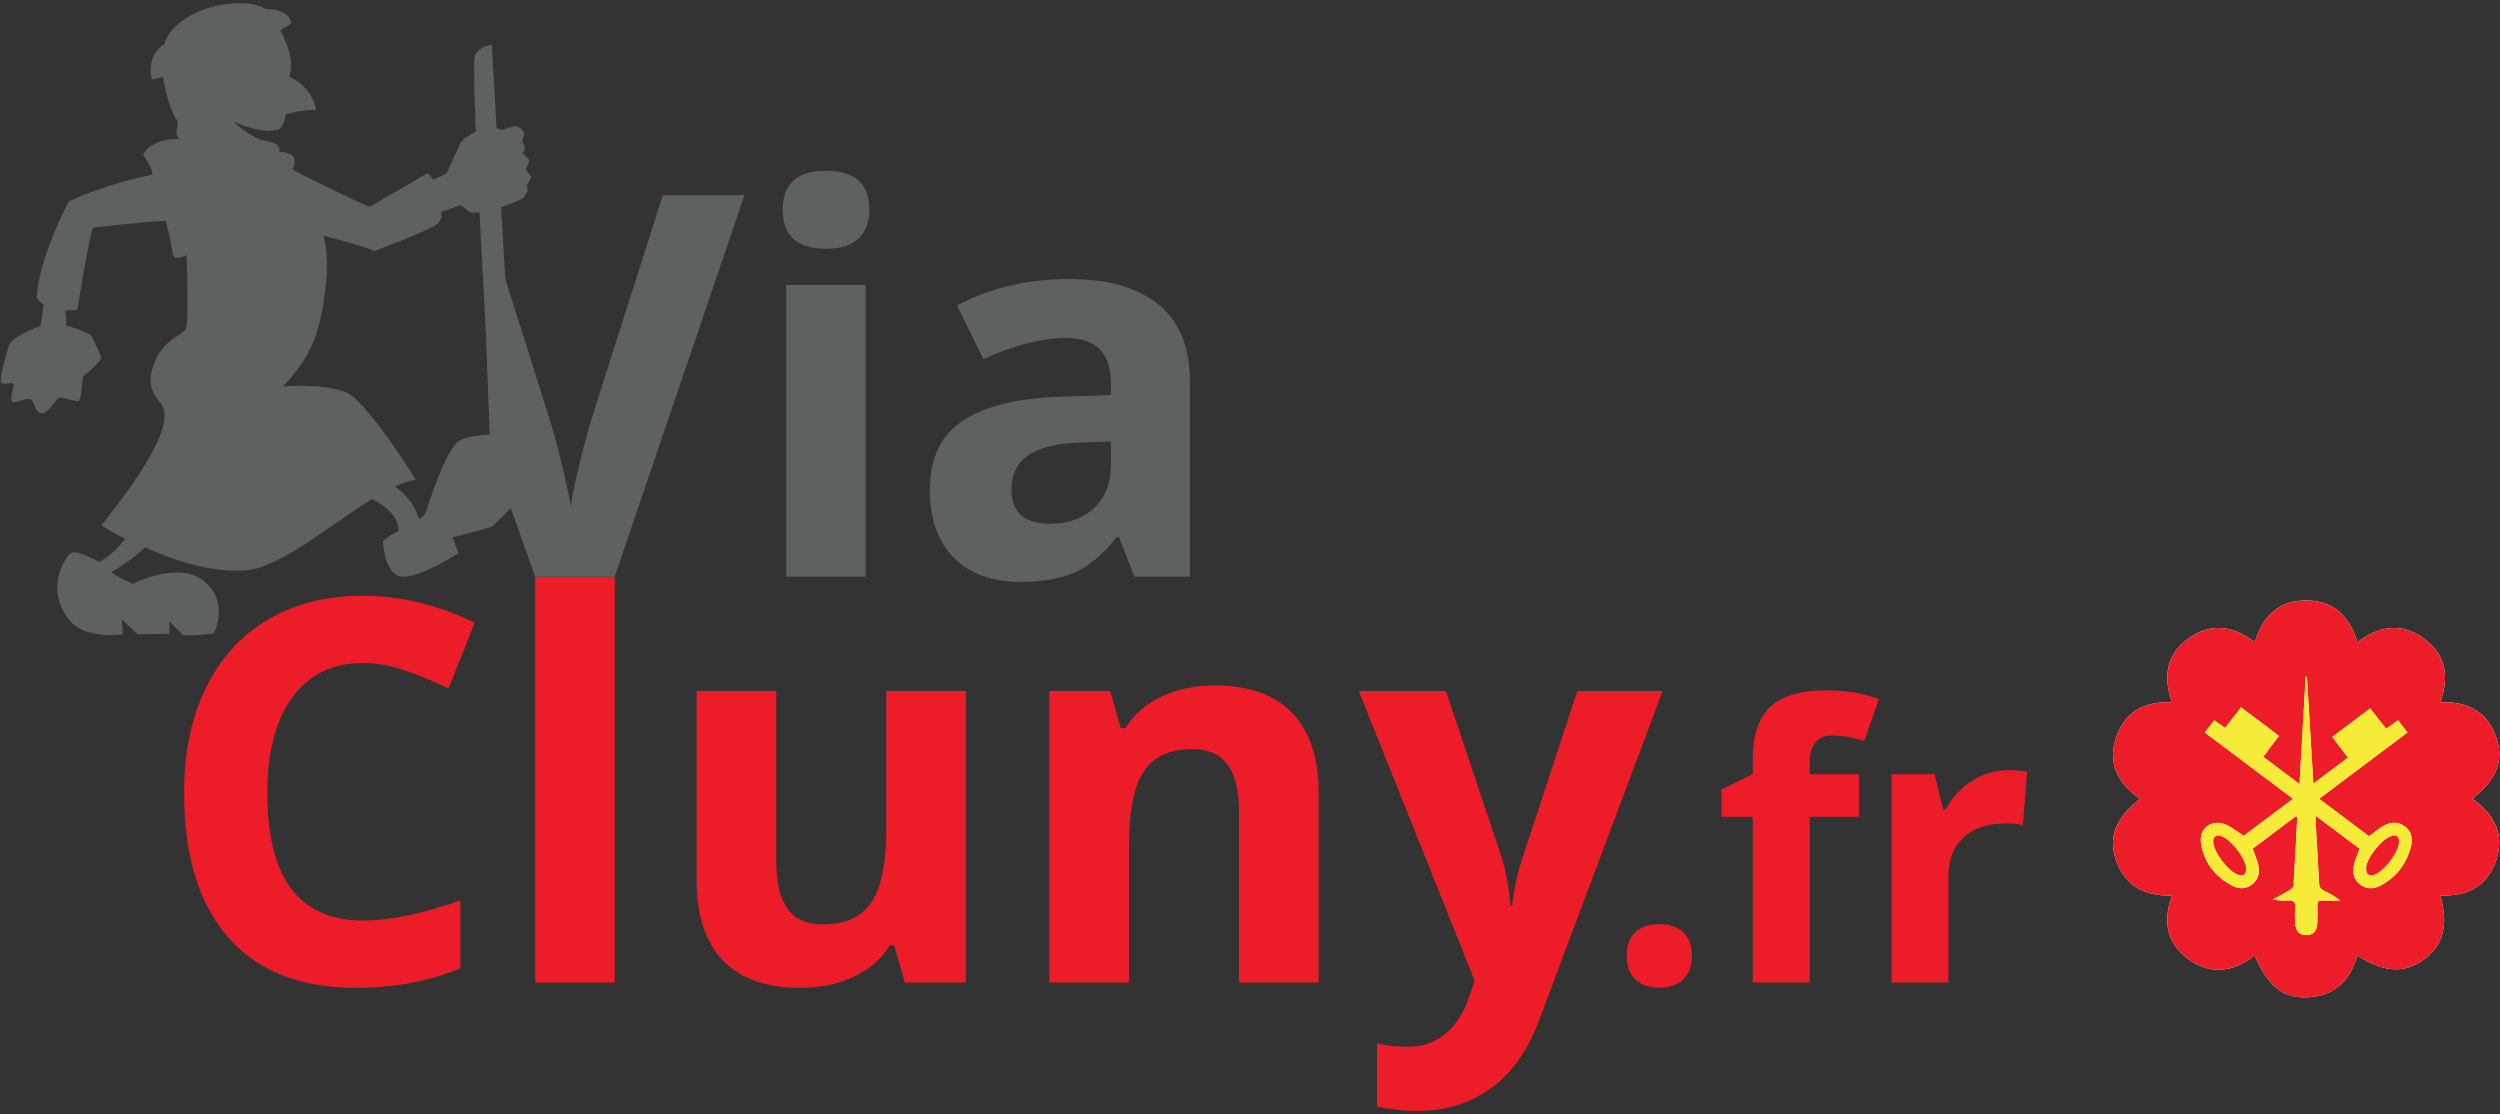 <?xml version="1.0" encoding="iso-8859-1"?>
<!-- Generator: Adobe Illustrator 16.0.0, SVG Export Plug-In . SVG Version: 6.00 Build 0)  -->
<!DOCTYPE svg PUBLIC "-//W3C//DTD SVG 1.1//EN" "http://www.w3.org/Graphics/SVG/1.1/DTD/svg11.dtd">
<svg version="1.1" id="Calque_1" xmlns="http://www.w3.org/2000/svg" xmlns:xlink="http://www.w3.org/1999/xlink" x="0px" y="0px"
	 width="543px" height="242px" viewBox="0 0 543 242" style="enable-background:new 0 0 543 242;" xml:space="preserve">
<rect x="0" y="0" width="543" height="242" fill="#333333" stroke="none"/>
<path style="fill:#5D6162;" d="M170.011,45.531c0-5.628,3.135-8.443,9.406-8.443c6.271,0,9.406,2.815,9.406,8.443
	c0,2.681-0.783,4.768-2.352,6.261s-3.919,2.238-7.055,2.238C173.146,54.03,170.011,51.196,170.011,45.531 M188.03,125.252h-17.28
	V61.906h17.28V125.252z"/>
<path style="fill:#5D6162;" d="M246.393,125.252l-3.345-8.614h-0.452c-2.907,3.666-5.904,6.204-8.982,7.622
	c-3.078,1.416-7.091,2.123-12.04,2.123c-6.081,0-10.868-1.736-14.363-5.21c-3.494-3.475-5.239-8.424-5.239-14.846
	c0-6.723,2.349-11.682,7.054-14.873c4.703-3.191,11.794-4.957,21.275-5.297l10.992-0.342V83.04c0-6.42-3.285-9.632-9.857-9.632
	c-5.063,0-11.013,1.529-17.849,4.591l-5.723-11.673c7.288-3.816,15.373-5.724,24.25-5.724c8.499,0,15.014,1.852,19.548,5.554
	c4.532,3.701,6.8,9.329,6.8,16.884v42.212H246.393z M241.292,95.903l-6.685,0.227c-5.026,0.15-8.765,1.055-11.219,2.719
	c-2.457,1.66-3.686,4.191-3.686,7.592c0,4.871,2.796,7.311,8.388,7.311c4.004,0,7.203-1.152,9.604-3.455
	c2.397-2.305,3.597-5.367,3.597-9.182V95.903z"/>
<path style="fill:#5D6162;" d="M107.037,114.276c0,0,4.335-4.168,4.989-5.279l-1.592-2.311l3.759-0.859
	c1.902-3.566,4.589-8.082,4.589-8.082s-3.218-2.383-5.242-2.98c-2.024-0.594-11.197-0.832-13.939,1.072
	c-2.739,1.908-6.55,13.463-6.91,14.893c-0.357,1.43-1.667,2.025-1.667,2.025s-1.046-4.273-5.257-7.053
	c1.605-0.738,3.135-1.279,4.542-1.525c0,0-10.482-16.916-15.127-18.941c-4.647-2.024-13.704-1.31-13.704-1.31
	s5.39-5.271,7.302-11.611c1.661-5.505,3.146-14.986,1.517-21.104c0,0,8.34,2.099,11.078,3.292c0,0,12.867-4.767,13.817-6.077
	c0.365-0.5,0.607-0.929,0.767-1.271c-0.072-0.37-0.132-0.731-0.18-1.083l4.26-1.539l2.081,1.587
	c0.589,0.087,1.282,0.071,2.029-0.014c0.511,10.128,1.039,19.521,1.245,23.265c0.195,3.579,0.538,12.396,0.895,22.219
	c1.809-0.139,3.693-0.139,5.242-0.051c-0.619-13.404-1.925-33.406-2.15-37.212c-0.077-1.3-0.28-4.816-0.541-9.337
	c2.508-0.821,4.616-1.789,4.75-1.947c0.253-0.297,0.705-0.829,0.924-1.399c0.216-0.568-0.094-1.34-0.094-1.34
	s0.808-1.364,0.946-1.709c0.14-0.342-1.243-1.801-1.243-1.801s0.758-1.198,0.795-1.785c0.034-0.589-1.521-1.706-1.521-1.706
	c1.322-1.135-0.012-2.558-0.012-2.558s0.546-1.362,0.42-1.879c-0.125-0.521-0.959-1.356-1.739-1.403
	c-0.78-0.048-3.041,0.747-3.041,0.747s-0.534-0.167-1.165-0.338c-0.55-9.636-1.035-18.156-1.035-18.156s-2.759,0.289-3.659,2.291
	c-0.34,0.754-0.182,7.723,0.177,16.625c-1.443,0.702-2.869,1.598-3.191,2.22c-0.619,1.217-3.182,6.87-3.182,6.87l-2.862,1.285
	c-0.599-0.795-1.177-1.423-1.177-1.423L80.23,44.96c0,0-13.627-6.304-16.606-8.093c0,0,1.071-2.62-0.477-3.337
	c-1.548-0.712-2.501-0.475-2.501-0.475s0.831-1.905-2.623-2.382c-3.453-0.479-7.385-4.29-7.385-4.29s6.834,3.194,10.128,1.549
	c0.952-0.477,1.309-3.097,1.309-3.097s3.335-1.072,6.553-0.955c0,0-0.357-4.645-5.838-7.265c0,0,1.428-2.698-0.898-7.772
	c-0.313-1.085-0.646-1.472-0.996-2.271l2.386-1.516c-0.522-2.62-3.547-3.084-5.562-3.095c-0.982-0.604-2.034-0.873-3.149-1.072
	C51.233,0.295,43.02,0.854,37.892,5.982c-1.069,1.067-1.755,2.133-2.163,3.605c-1.501,0.829-3.724,3.135-2.746,7.702l2.45-0.569
	c0.554,4.292,2.145,8.229,2.936,9.308c0.799,1.094-0.968,2.962,0.715,4.287c-0.886-0.47-6.583,0.1-8.023,3.336
	c0,0,2.025,2.621,2.025,4.288c0,0-9.252,1.671-18.187,5.839c0,0-6.552,12.391-6.91,20.847c0,0,0.366,0.784,1.486,1.518
	c-0.251,1.774-0.581,4.106-0.65,4.677c0,0-6.315,2.146-6.909,4.29c-0.598,2.145-2.385,7.744-1.551,8.103
	C1.2,83.569,2.392,82.97,2.867,83.33c0.478,0.357-1.07,3.615-0.119,3.97c0.953,0.359,2.858-0.992,3.812-0.635
	c0.954,0.357,0.954,2.859,2.382,3.098c1.432,0.238,3.099-2.979,3.813-3.336c0.717-0.357,3.932,1.072,4.407,0.596
	c0.48-0.477,0.836-5.241,0.836-5.241s3.932-3.1,3.932-4.052s-1.549-3.456-1.906-4.525c-0.357-1.072-5.6-2.504-5.6-2.504
	l-0.215-3.298c0.773,0.016,1.636-0.028,2.6-0.155c0,0,2.587-16.371,3.42-17.804c0,0,10.066-1.223,15.791-1.491
	c0.606,2.527,1.382,5.91,1.477,7.142c0.097,1.23,1.597,0.992,3.029,0.299c0.191,5.416,0.445,15.481-0.251,16.261
	c-0.953,1.073-4.882,2.503-6.55,6.672c-1.669,4.171-1.313,6.195,1.19,9.292c2.501,3.096-1.19,9.77-4.171,14.533
	c-2.977,4.768-8.695,11.914-8.695,11.914s2.17,1.506,5.162,3.004c-1.405,1.654-3.721,4.135-5.64,4.976c0,0-4.524-2.499-5.957-2.024
	c-1.429,0.48-6.431,8.696,0.119,15.368c0,0,2.978,3.336,10.962,2.381l-0.238-3.215l3.453,3.215l6.91-0.117l-0.047-2.74l3.025,3.096
	c0,0,4.766,0,6.672-0.475c0,0,3.454-6.791-2.145-11.318c-5.6-4.526-15.486,0.596-15.486,0.596s-3.456-1.547-4.648-2.5
	c0,0,4.655-2.774,7.285-5.413c1.906,0.662,12.254,5.89,22.261,4.937c7.263-0.693,17.855-9.792,27.031-15.415
	c2.162,1.014,5.685,3.213,5.849,6.838c0,0-3.099,1.668-3.456,2.383c0,0,0.357,7.739,4.528,7.624
	c4.171-0.119,11.912-5.124,11.912-5.124l-1.31-3.453C98.291,116.687,103.726,115.437,107.037,114.276"/>
<path style="fill:#EC1C29;" d="M78.851,144.012c-6.61,0-11.729,2.484-15.355,7.453s-5.439,11.889-5.439,20.766
	c0,18.471,6.932,27.709,20.795,27.709c5.815,0,12.861-1.453,21.135-4.363v14.73c-6.801,2.834-14.394,4.25-22.778,4.25
	c-12.049,0-21.267-3.652-27.65-10.965c-6.386-7.309-9.575-17.799-9.575-31.475c0-8.613,1.565-16.158,4.702-22.635
	c3.136-6.479,7.641-11.445,13.515-14.904c5.874-3.455,12.758-5.182,20.652-5.182c8.047,0,16.129,1.945,24.251,5.836l-5.667,14.277
	c-3.098-1.475-6.215-2.758-9.349-3.854C84.95,144.561,81.871,144.012,78.851,144.012"/>
<rect x="116.248" y="125.258" style="fill:#EC1C29;" width="17.28" height="88.166"/>
<path style="fill:#EC1C29;" d="M196.536,213.424l-2.322-8.104h-0.906c-1.854,2.947-4.477,5.223-7.875,6.83
	c-3.401,1.605-7.275,2.406-11.617,2.406c-7.442,0-13.05-1.992-16.828-5.977c-3.779-3.986-5.667-9.719-5.667-17.197v-41.307h17.28v37
	c0,4.572,0.813,8,2.438,10.285c1.624,2.287,4.21,3.428,7.762,3.428c4.837,0,8.331-1.617,10.483-4.846s3.229-8.584,3.229-16.063
	v-29.805h17.28v63.348H196.536z"/>
<path style="fill:#EC1C29;" d="M286.401,213.424h-17.28v-37c0-4.57-0.814-7.996-2.438-10.283c-1.625-2.285-4.213-3.43-7.761-3.43
	c-4.836,0-8.332,1.613-10.484,4.848c-2.153,3.227-3.229,8.584-3.229,16.061v29.805h-17.282v-63.348h13.203l2.322,8.104h0.963
	c1.926-3.061,4.581-5.373,7.961-6.941s7.225-2.352,11.53-2.352c7.366,0,12.956,1.994,16.771,5.977
	c3.813,3.988,5.724,9.738,5.724,17.254V213.424z"/>
<path style="fill:#EC1C29;" d="M295.124,150.078h18.926l11.954,35.639c1.021,3.098,1.72,6.76,2.098,10.992h0.34
	c0.414-3.891,1.228-7.557,2.436-10.992l11.729-35.639h18.53l-26.801,71.447c-2.457,6.609-5.959,11.561-10.511,14.846
	c-4.554,3.285-9.87,4.93-15.951,4.93c-2.984,0-5.913-0.322-8.782-0.963v-13.713c2.078,0.492,4.344,0.738,6.801,0.738
	c3.058,0,5.729-0.936,8.016-2.807c2.284-1.869,4.07-4.695,5.356-8.469l1.017-3.117L295.124,150.078z"/>
<path style="fill:#EC1C29;" d="M353.32,207.631c0-2.27,0.608-3.982,1.824-5.145c1.215-1.162,2.984-1.742,5.308-1.742
	c2.239,0,3.973,0.596,5.203,1.783c1.229,1.189,1.845,2.889,1.845,5.104c0,2.135-0.621,3.814-1.864,5.043
	c-1.242,1.229-2.971,1.844-5.184,1.844c-2.271,0-4.026-0.604-5.269-1.803S353.32,209.818,353.32,207.631"/>
<path style="fill:#EC1C29;" d="M403.753,177.412h-10.692v36.012h-12.357v-36.012h-6.804v-5.953l6.804-3.322v-3.322
	c0-5.158,1.271-8.924,3.81-11.301c2.536-2.377,6.601-3.566,12.192-3.566c4.268,0,8.062,0.637,11.383,1.904l-3.161,9.074
	c-2.484-0.783-4.777-1.176-6.885-1.176c-1.756,0-3.023,0.52-3.809,1.561c-0.784,1.039-1.173,2.371-1.173,3.99v2.836h10.692V177.412z
	"/>
<path style="fill:#EC1C29;" d="M436.12,167.285c1.674,0,3.063,0.121,4.172,0.363l-0.933,11.586c-0.999-0.27-2.214-0.404-3.645-0.404
	c-3.944,0-7.015,1.014-9.217,3.037c-2.2,2.025-3.3,4.859-3.3,8.506v23.051h-12.355v-45.287h9.358l1.821,7.615h0.609
	c1.402-2.539,3.3-4.586,5.69-6.137C430.712,168.061,433.31,167.285,436.12,167.285"/>
<path style="fill:#FFFFFF;" d="M530.057,194.486c5.587,0.24,9.895-1.777,11.909-7.074c2.244-5.902-0.011-10.48-5.031-13.914
	c5.034-3.781,6.897-7.975,5.436-12.77c-1.827-5.986-6.213-8.402-12.366-8.215c2.068-5.488,1.232-10.326-3.519-13.809
	c-4.845-3.553-9.784-2.809-14.488,0.822c-1.523-5.541-4.985-8.936-10.717-9.1c-6.131-0.174-9.851,3.268-11.523,9.107
	c-4.393-3.477-9.098-4.318-13.818-1.268c-5.286,3.414-6.265,8.447-4.188,14.271c-5.606-0.24-9.913,1.777-11.928,7.076
	c-2.244,5.898,0.011,10.477,5.03,13.912c-5.03,3.781-6.898,7.98-5.436,12.771c1.827,5.982,6.214,8.402,12.364,8.211
	c-2.063,5.49-1.229,10.33,3.522,13.813c4.846,3.551,9.785,2.805,14.413-0.768c2.832,6.438,5.845,9.08,10.789,9.08
	c6.138-0.002,9.853-3.305,11.51-9.096c5.77,3.721,10.303,3.957,14.554,0.799C530.704,205.264,531.831,200.906,530.057,194.486"/>
<path style="fill:#EC1C29;" d="M530.057,194.488c1.774,6.418,0.647,10.775-3.487,13.85c-4.251,3.158-8.785,2.922-14.554-0.799
	c-1.656,5.791-5.372,9.094-11.51,9.096c-4.944,0-7.957-2.643-10.789-9.08c-4.628,3.572-9.567,4.318-14.413,0.768
	c-4.752-3.482-5.585-8.322-3.522-13.813c-6.15,0.191-10.537-2.229-12.364-8.211c-1.463-4.791,0.405-8.99,5.436-12.771
	c-5.02-3.436-7.275-8.014-5.03-13.912c2.015-5.299,6.321-7.316,11.928-7.076c-2.076-5.824-1.098-10.857,4.188-14.271
	c4.72-3.051,9.426-2.209,13.818,1.268c1.673-5.84,5.393-9.281,11.523-9.107c5.731,0.164,9.193,3.561,10.717,9.102
	c4.703-3.633,9.644-4.375,14.488-0.824c4.751,3.482,5.587,8.322,3.519,13.809c6.153-0.188,10.539,2.229,12.365,8.215
	c1.463,4.795-0.4,8.988-5.435,12.77c5.021,3.434,7.275,8.012,5.031,13.914C539.95,192.709,535.644,194.727,530.057,194.488
	 M518.261,158.279c-1.175-1.498-2.3-2.93-3.469-4.418c-2.803,2.113-5.482,4.133-8.216,6.193c1.187,1.582,2.257,3.008,3.379,4.504
	c-2.507,1.883-4.864,3.652-7.496,5.627c-0.478-7.936-0.938-15.561-1.397-23.188c-0.091-0.004-0.181-0.006-0.271-0.01
	c-0.441,7.656-0.883,15.314-1.344,23.303c-2.777-2.086-5.274-3.959-7.869-5.908c1.171-1.566,2.262-3.027,3.41-4.561
	c-2.795-2.098-5.481-4.111-8.245-6.186c-1.201,1.553-2.318,2.998-3.458,4.473c-0.838-0.592-1.549-1.092-2.354-1.656
	c-0.673,0.873-1.314,1.705-2.043,2.648c6.38,4.793,12.69,9.535,19.16,14.396c-3.729,2.799-7.301,5.479-10.724,8.049
	c-1.4-0.9-2.555-1.885-3.891-2.447c-3.086-1.297-5.91,0.869-5.366,4.16c0.693,4.197,3.154,7.244,6.904,9.172
	c1.429,0.734,2.991,0.68,4.31-0.424c1.312-1.1,1.576-2.605,1.217-4.172c-0.263-1.158-0.771-2.258-1.216-3.508
	c3.112-2.338,6.269-4.709,9.438-7.09c0.153,0.229,0.244,0.301,0.241,0.367c-0.255,4.898-0.499,9.795-0.813,14.689
	c-0.026,0.379-0.494,0.842-0.874,1.072c-1.161,0.703-2.382,1.311-3.577,1.955c1.128,0.283,2.179,0.354,3.218,0.266
	c1.175-0.1,1.718,0.23,1.599,1.514c-0.102,1.104-0.061,2.225,0.004,3.33c0.111,1.893,0.89,2.701,2.464,2.682
	c1.512-0.021,2.292-0.928,2.348-2.803c0.037-1.201,0.05-2.408-0.001-3.609c-0.037-0.861,0.309-1.139,1.138-1.107
	c1.274,0.051,2.55,0.016,3.825,0.016c-1.093-0.893-2.24-1.539-3.433-2.088c-0.768-0.35-1.107-0.838-1.149-1.688
	c-0.165-3.42-0.389-6.838-0.584-10.256c-0.078-1.361-0.133-2.723-0.216-4.443c3.414,2.566,6.56,4.932,9.591,7.211
	c-0.465,1.314-0.956,2.375-1.207,3.492c-0.366,1.625-0.085,3.172,1.311,4.264c1.346,1.055,2.909,1.037,4.334,0.305
	c3.471-1.789,5.697-4.672,6.698-8.428c0.468-1.754,0.195-3.467-1.441-4.588c-1.614-1.104-3.284-0.764-4.833,0.182
	c-0.972,0.592-1.842,1.346-2.805,2.061c-3.563-2.676-7.107-5.338-10.838-8.139c6.461-4.854,12.771-9.592,19.178-14.404
	c-0.719-0.938-1.373-1.793-2.039-2.662C519.92,157.094,519.135,157.656,518.261,158.279"/>
<path style="fill:#F6EB39;" d="M518.261,158.277c0.874-0.623,1.659-1.182,2.596-1.85c0.666,0.869,1.32,1.723,2.039,2.662
	c-6.406,4.811-12.717,9.553-19.178,14.404c3.73,2.801,7.275,5.463,10.838,8.141c0.962-0.717,1.833-1.473,2.805-2.064
	c1.55-0.943,3.219-1.283,4.833-0.178c1.637,1.121,1.908,2.832,1.441,4.586c-1.001,3.754-3.227,6.637-6.699,8.428
	c-1.424,0.734-2.987,0.748-4.333-0.303c-1.396-1.094-1.677-2.641-1.311-4.266c0.251-1.117,0.743-2.18,1.207-3.492
	c-3.031-2.279-6.177-4.645-9.59-7.209c0.083,1.719,0.137,3.082,0.215,4.441c0.195,3.418,0.419,6.834,0.584,10.254
	c0.042,0.852,0.382,1.34,1.148,1.689c1.193,0.547,2.341,1.197,3.434,2.086c-1.275,0-2.551,0.037-3.825-0.012
	c-0.829-0.033-1.175,0.244-1.138,1.104c0.051,1.201,0.039,2.408,0.001,3.611c-0.056,1.877-0.835,2.781-2.349,2.801
	c-1.573,0.023-2.352-0.787-2.463-2.678c-0.064-1.109-0.105-2.23-0.004-3.33c0.119-1.287-0.424-1.615-1.599-1.516
	c-1.039,0.09-2.09,0.018-3.218-0.266c1.195-0.645,2.416-1.252,3.576-1.955c0.381-0.23,0.849-0.691,0.875-1.072
	c0.314-4.895,0.559-9.791,0.813-14.689c0.003-0.066-0.088-0.137-0.241-0.367c-3.17,2.381-6.327,4.752-9.438,7.088
	c0.443,1.252,0.953,2.354,1.216,3.51c0.359,1.566,0.095,3.07-1.217,4.172c-1.318,1.102-2.881,1.156-4.31,0.424
	c-3.75-1.928-6.211-4.975-6.905-9.17c-0.543-3.293,2.281-5.459,5.367-4.162c1.335,0.561,2.49,1.547,3.891,2.447
	c3.423-2.57,6.995-5.25,10.724-8.049c-6.47-4.861-12.78-9.602-19.16-14.395c0.729-0.945,1.37-1.779,2.043-2.652
	c0.806,0.568,1.517,1.068,2.355,1.658c1.139-1.473,2.256-2.92,3.458-4.471c2.763,2.072,5.449,4.086,8.244,6.182
	c-1.148,1.535-2.239,2.996-3.41,4.564c2.595,1.945,5.092,3.82,7.869,5.904c0.461-7.986,0.902-15.643,1.344-23.303
	c0.091,0.004,0.181,0.008,0.271,0.012c0.46,7.625,0.921,15.252,1.398,23.189c2.632-1.977,4.989-3.746,7.496-5.627
	c-1.122-1.496-2.192-2.924-3.378-4.506c2.732-2.061,5.412-4.078,8.215-6.193C515.961,155.35,517.086,156.781,518.261,158.277
	 M513.935,188.598c0.006,1.313,0.559,1.662,1.533,1.438c2.15-0.492,5.641-5.021,5.587-7.285c-0.02-0.861-0.388-1.432-1.394-1.221
	C517.447,181.994,513.896,186.541,513.935,188.598 M487.848,188.836c0.035-2.268-3.349-6.672-5.596-7.283
	c-0.937-0.254-1.521,0.199-1.528,1.188c-0.019,2.201,3.313,6.621,5.469,7.254C487.25,190.307,487.831,189.898,487.848,188.836"/>
<path style="fill:#EC1C29;" d="M513.935,188.598c-0.04-2.057,3.513-6.604,5.728-7.066c1.005-0.211,1.373,0.357,1.393,1.219
	c0.054,2.262-3.437,6.793-5.587,7.285C514.493,190.26,513.939,189.91,513.935,188.598"/>
<path style="fill:#EC1C29;" d="M487.848,188.836c-0.017,1.063-0.598,1.471-1.655,1.158c-2.155-0.633-5.487-5.053-5.469-7.254
	c0.008-0.988,0.592-1.441,1.528-1.188C484.499,182.164,487.883,186.568,487.848,188.836"/>
<path style="fill:#5D6162;" d="M143.946,42.414l-15.692,49.294c-2.418,8.689-3.835,14.771-4.249,18.246
	c-0.228-1.51-0.805-4.201-1.73-8.074c-0.926-3.871-1.824-7.262-2.689-10.172l-14.957-47.312l1.809,51.794l-2.094-0.496l5.207,15.348
	l0.968-1.82l5.714,16.03h17.289l28.162-82.838H143.946z"/>
</svg>
